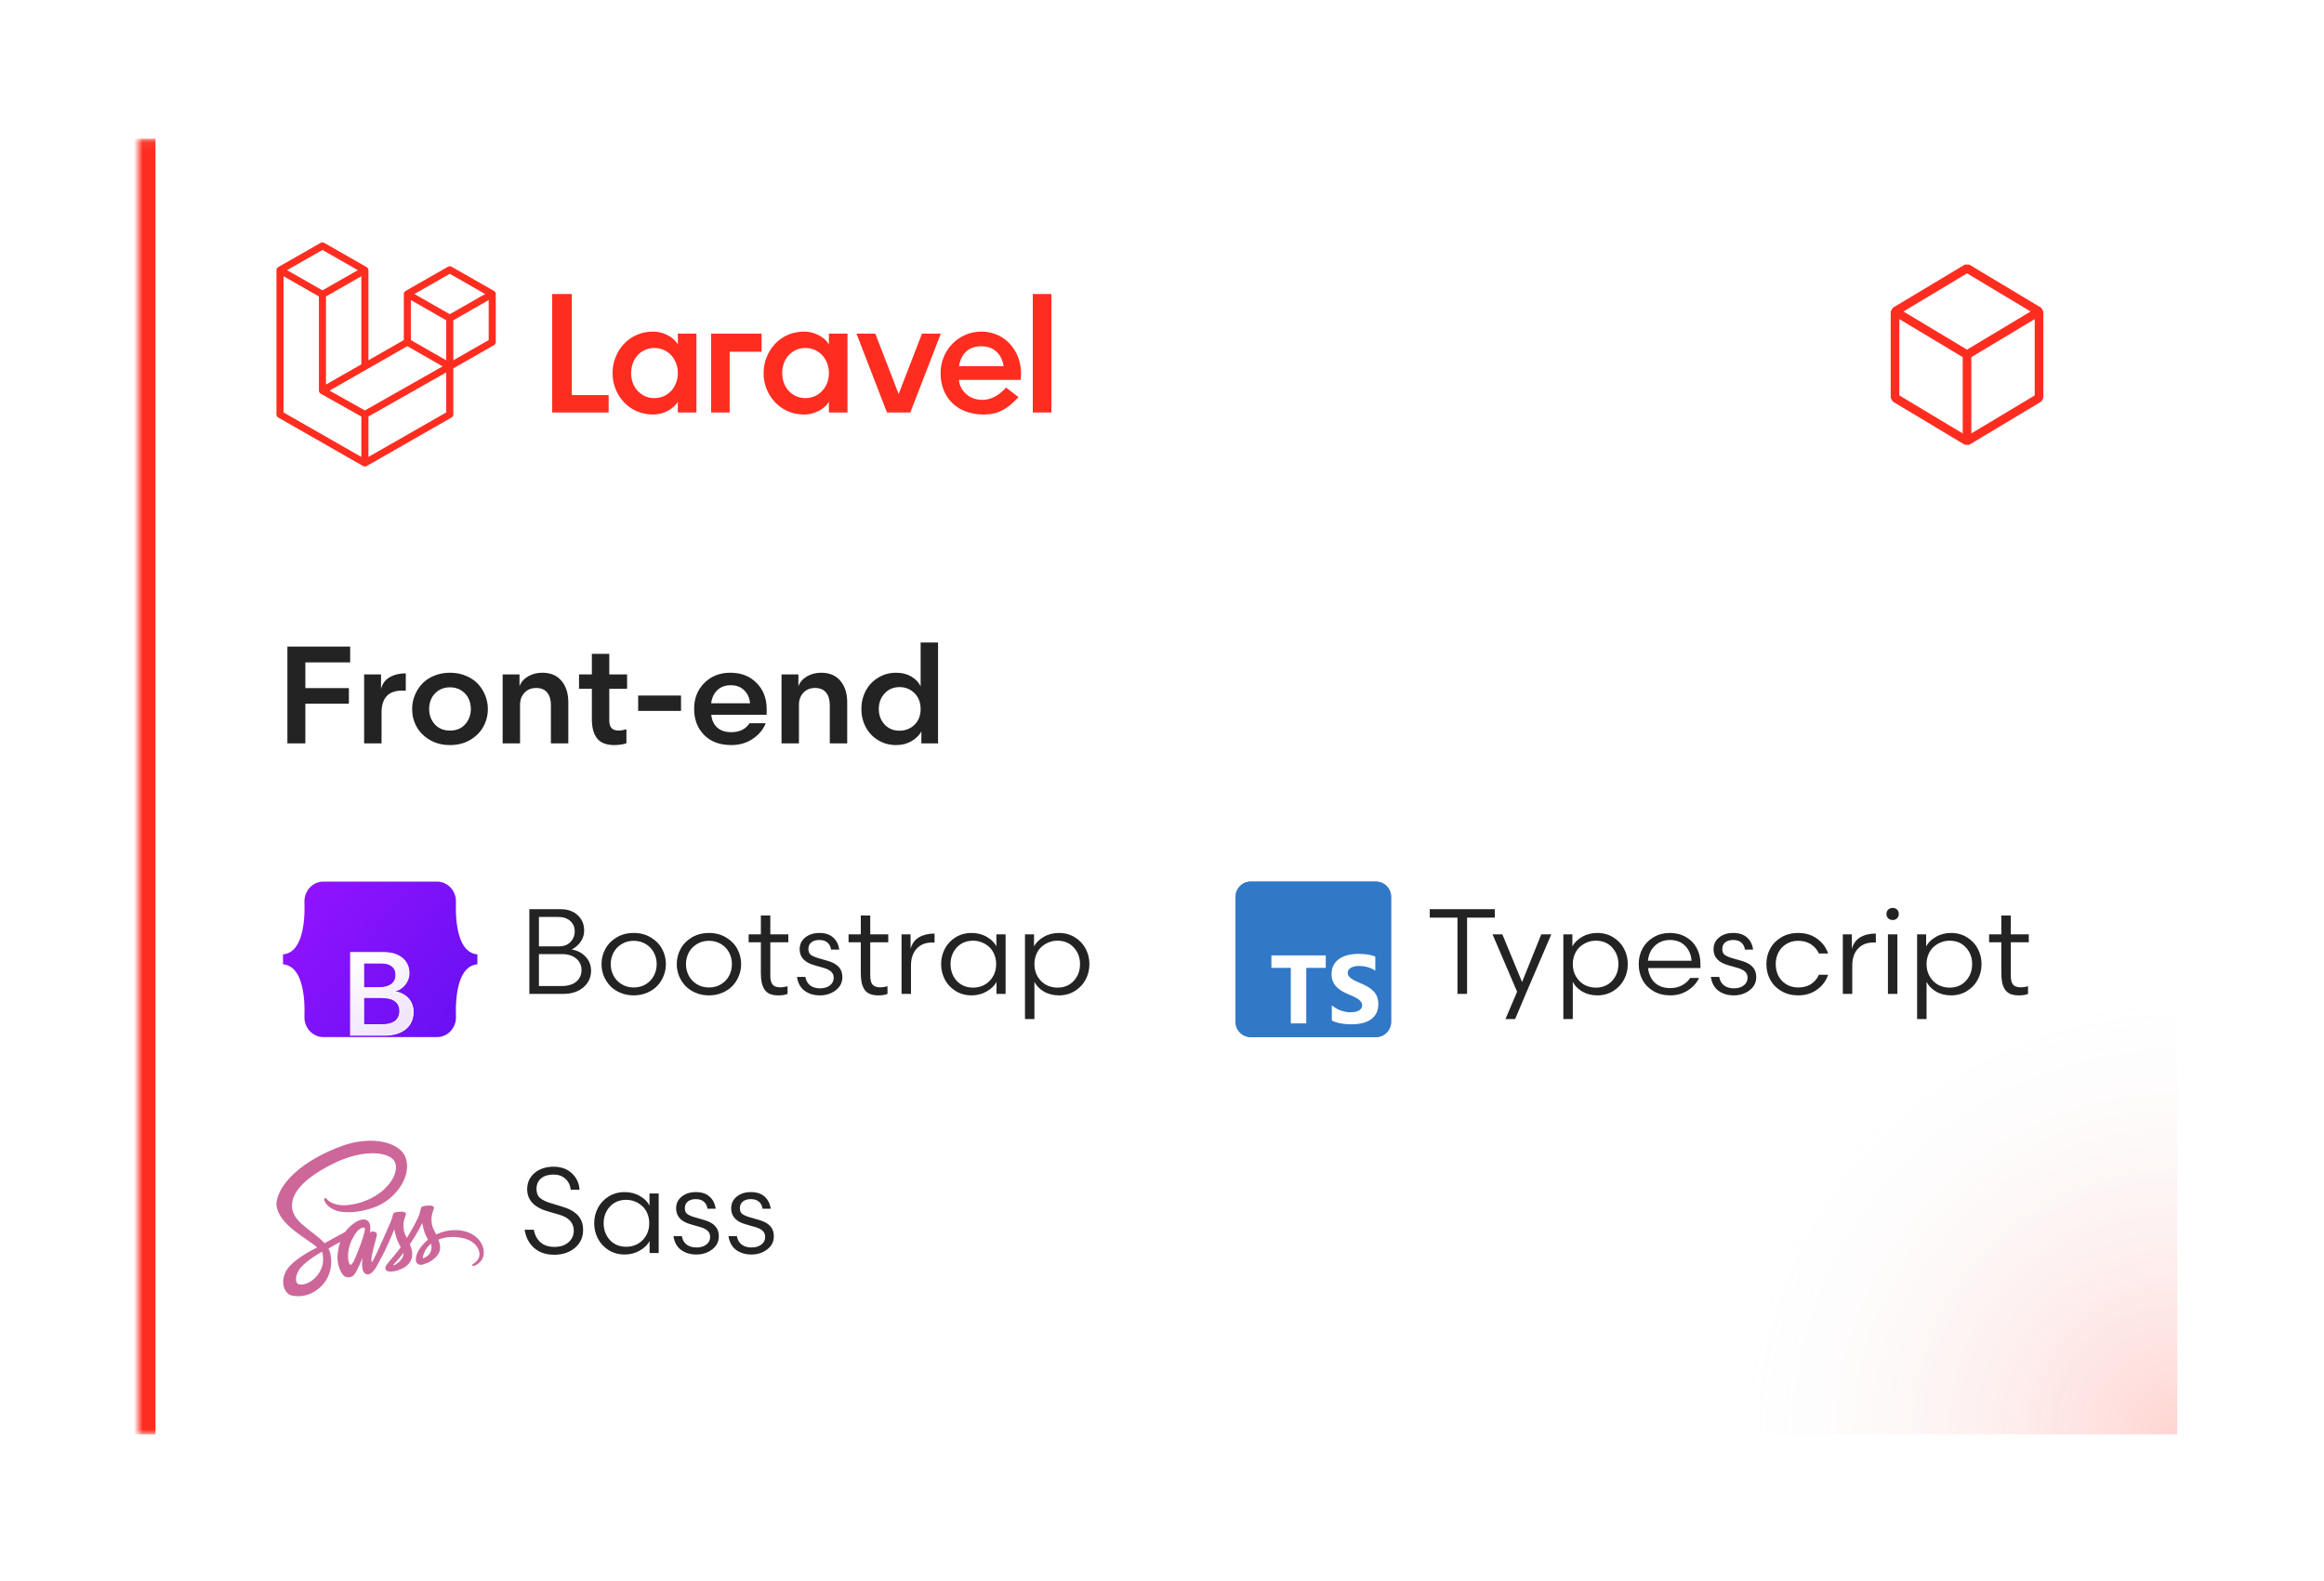 
<svg width="269" height="183" viewBox="0 0 269 183" fill="none" xmlns="http://www.w3.org/2000/svg">
<g filter="url(#filter0_d_4_42)">
<g clip-path="url(#clip0_4_42)">
<mask id="path-1-inside-1_4_42" fill="white">
<path d="M8 12.06H244.015V162.06H8V12.06Z"/>
</mask>
<path d="M8 12.06H244.015V162.06H8V12.06Z" fill="white"/>
<g clip-path="url(#clip1_4_42)">
<g clip-path="url(#clip2_4_42)">
<path fill-rule="evenodd" clip-rule="evenodd" d="M58.186 30.037V41.735H62.449V43.753H55.916V30.037H58.186ZM70.461 35.856V34.622H72.612V43.753H70.46V42.518C70.171 42.975 69.76 43.335 69.227 43.596C68.695 43.857 68.158 43.987 67.619 43.987C66.921 43.987 66.283 43.86 65.704 43.606C65.141 43.362 64.634 43.005 64.214 42.557C63.8 42.113 63.472 41.594 63.248 41.029C63.015 40.443 62.898 39.818 62.902 39.187C62.902 38.547 63.017 37.937 63.248 37.355C63.47 36.786 63.798 36.264 64.214 35.817C64.634 35.369 65.141 35.012 65.704 34.769C66.283 34.514 66.921 34.386 67.619 34.386C68.158 34.386 68.695 34.517 69.227 34.779C69.76 35.04 70.171 35.399 70.461 35.856ZM70.263 40.304C70.396 39.947 70.463 39.569 70.461 39.188C70.461 38.795 70.395 38.423 70.263 38.07C70.14 37.731 69.952 37.418 69.711 37.149C69.47 36.885 69.178 36.672 68.853 36.522C68.517 36.366 68.145 36.287 67.737 36.287C67.329 36.287 66.961 36.366 66.632 36.522C66.303 36.679 66.02 36.888 65.784 37.149C65.543 37.417 65.359 37.73 65.241 38.07C65.115 38.429 65.051 38.807 65.053 39.187C65.053 39.579 65.116 39.952 65.241 40.304C65.358 40.644 65.543 40.957 65.784 41.225C66.022 41.488 66.311 41.701 66.632 41.852C66.961 42.009 67.329 42.087 67.737 42.087C68.145 42.087 68.517 42.009 68.853 41.852C69.178 41.703 69.47 41.49 69.711 41.225C69.952 40.956 70.14 40.644 70.263 40.304ZM74.309 43.752V34.622H80.151V36.723H76.46V43.752H74.309ZM87.946 35.856V34.622H90.097V43.753H87.946V42.518C87.656 42.975 87.245 43.335 86.712 43.596C86.18 43.857 85.644 43.987 85.104 43.987C84.406 43.987 83.768 43.86 83.19 43.606C82.626 43.362 82.119 43.005 81.7 42.557C81.285 42.113 80.957 41.594 80.733 41.029C80.5 40.443 80.383 39.818 80.387 39.187C80.387 38.547 80.502 37.937 80.733 37.355C80.956 36.786 81.283 36.264 81.7 35.817C82.119 35.369 82.626 35.012 83.19 34.769C83.768 34.514 84.406 34.386 85.104 34.386C85.644 34.386 86.18 34.517 86.713 34.779C87.245 35.04 87.656 35.399 87.946 35.856ZM87.748 40.304C87.881 39.947 87.948 39.569 87.946 39.188C87.946 38.795 87.879 38.423 87.748 38.07C87.625 37.731 87.437 37.418 87.196 37.149C86.954 36.885 86.663 36.672 86.337 36.522C86.002 36.366 85.63 36.287 85.222 36.287C84.814 36.287 84.446 36.366 84.117 36.522C83.788 36.679 83.505 36.888 83.269 37.149C83.028 37.417 82.843 37.73 82.726 38.07C82.6 38.429 82.536 38.807 82.538 39.187C82.538 39.579 82.6 39.952 82.726 40.304C82.843 40.644 83.028 40.957 83.269 41.225C83.507 41.488 83.796 41.701 84.117 41.852C84.446 42.009 84.814 42.087 85.222 42.087C85.63 42.087 86.002 42.009 86.337 41.852C86.663 41.703 86.955 41.49 87.196 41.225C87.437 40.956 87.625 40.644 87.748 40.304ZM98.721 34.622H100.9L97.369 43.752H94.666L91.135 34.622H93.314L96.017 41.614L98.721 34.622ZM105.591 34.387C108.52 34.387 110.518 36.964 110.143 39.981H103.006C103.006 40.769 103.807 42.291 105.709 42.291C107.346 42.291 108.442 40.862 108.443 40.861L109.896 41.978C108.597 43.355 107.533 43.988 105.867 43.988C102.89 43.988 100.872 42.118 100.872 39.188C100.872 36.537 102.957 34.387 105.591 34.387ZM103.012 38.394H108.167C108.151 38.218 107.872 36.083 105.574 36.083C103.277 36.083 103.029 38.218 103.012 38.394ZM111.544 43.752V30.037H113.695V43.752H111.544ZM49.37 29.93C49.379 29.964 49.384 30 49.384 30.036V35.605C49.384 35.676 49.365 35.747 49.329 35.809C49.293 35.87 49.241 35.922 49.179 35.957L44.471 38.648V43.982C44.471 44.054 44.452 44.124 44.416 44.186C44.38 44.248 44.328 44.299 44.266 44.334L34.44 49.952C34.417 49.965 34.392 49.972 34.368 49.981C34.359 49.984 34.35 49.99 34.341 49.992C34.272 50.01 34.2 50.01 34.131 49.992C34.12 49.989 34.109 49.983 34.099 49.979C34.076 49.971 34.053 49.964 34.031 49.952L24.205 44.335C24.143 44.3 24.091 44.248 24.055 44.186C24.019 44.124 24 44.054 24 43.982V27.275C24 27.239 24.005 27.203 24.014 27.169C24.017 27.157 24.024 27.146 24.029 27.135C24.037 27.113 24.044 27.091 24.055 27.072C24.063 27.058 24.074 27.048 24.083 27.036C24.095 27.02 24.105 27.002 24.119 26.988C24.131 26.976 24.146 26.968 24.16 26.957C24.174 26.946 24.188 26.933 24.204 26.923L24.205 26.923L29.118 24.114C29.181 24.079 29.251 24.06 29.322 24.06C29.394 24.06 29.464 24.079 29.526 24.114L34.44 26.923H34.441C34.457 26.933 34.47 26.946 34.486 26.957C34.499 26.968 34.514 26.976 34.525 26.988C34.54 27.002 34.55 27.02 34.562 27.035C34.571 27.048 34.583 27.058 34.59 27.072C34.601 27.091 34.608 27.113 34.617 27.135C34.621 27.146 34.627 27.157 34.631 27.169C34.64 27.204 34.645 27.239 34.645 27.275V37.71L38.739 35.37V30.036C38.739 30 38.744 29.964 38.753 29.93C38.757 29.917 38.763 29.907 38.768 29.895C38.776 29.874 38.783 29.852 38.794 29.832C38.802 29.819 38.813 29.808 38.822 29.797C38.834 29.78 38.844 29.763 38.859 29.749C38.87 29.737 38.885 29.729 38.898 29.718C38.914 29.707 38.927 29.693 38.944 29.684V29.683L43.857 26.875C43.92 26.839 43.99 26.821 44.062 26.821C44.133 26.821 44.203 26.839 44.266 26.875L49.179 29.683C49.196 29.694 49.21 29.707 49.225 29.718C49.238 29.728 49.253 29.737 49.265 29.749C49.279 29.763 49.289 29.78 49.301 29.796C49.31 29.808 49.322 29.819 49.329 29.832C49.341 29.852 49.347 29.874 49.356 29.895C49.36 29.907 49.367 29.917 49.37 29.93ZM48.565 35.37V30.739L46.846 31.721L44.471 33.079V37.71L48.565 35.37ZM43.652 43.747V39.113L41.316 40.438L34.645 44.218V48.895L43.652 43.746V43.747ZM24.819 27.978V43.747L33.826 48.896V44.219L29.12 41.575L29.119 41.574L29.117 41.574C29.101 41.564 29.088 41.551 29.074 41.54C29.06 41.53 29.046 41.522 29.034 41.51L29.033 41.509C29.02 41.496 29.011 41.48 29 41.466C28.989 41.453 28.977 41.441 28.969 41.427L28.968 41.425C28.959 41.41 28.954 41.392 28.947 41.374C28.941 41.359 28.932 41.345 28.928 41.329C28.922 41.309 28.922 41.288 28.919 41.269C28.918 41.253 28.913 41.239 28.913 41.223V30.318L26.539 28.961L24.819 27.978ZM29.322 24.936L25.23 27.276L29.322 29.614L33.415 27.275L29.322 24.936ZM31.451 39.535L33.826 38.178V27.978L32.107 28.961L29.732 30.319V40.518L31.451 39.535ZM44.062 27.697L39.969 30.036L44.062 32.375L48.154 30.036L44.062 27.697ZM43.652 33.079L41.277 31.721L39.558 30.739V35.37L41.933 36.727L43.652 37.71V33.079ZM34.235 43.515L40.238 40.112L43.239 38.412L39.149 36.074L34.44 38.766L30.148 41.219L34.235 43.515Z" fill="#FF2D20"/>
</g>
<path d="M228.015 42.061V32.061L219.682 27.06L211.348 32.061V42.061M228.015 42.06L219.682 47.06L211.348 42.06M219.681 47.06L219.681 37.059L211.348 32.059L211.348 42.059L219.681 47.06ZM219.681 47.06L228.014 42.059L228.015 32.059L219.682 37.059L219.681 47.06ZM211.348 32.06L219.681 27.06L228.015 32.06L219.681 37.06L211.348 32.06Z" stroke="#FF2D20" stroke-linejoin="bevel"/>
<path d="M25.266 82.06V70.857H32.531V72.685H27.344V75.662H32.383V77.466H27.344V82.06H25.266ZM38.969 75.951H38.531C37.734 75.951 37.141 76.167 36.75 76.599C36.359 77.031 36.164 77.656 36.164 78.474V82.06H34.148V74.076H36.102V75.771C36.247 75.162 36.581 74.706 37.102 74.404C37.622 74.102 38.245 73.951 38.969 73.951V75.951ZM46.43 81.654C45.753 82.055 44.971 82.255 44.086 82.255C43.2 82.255 42.419 82.055 41.742 81.654C41.065 81.253 40.555 80.74 40.211 80.115C39.872 79.484 39.703 78.805 39.703 78.076C39.703 77.529 39.805 77.005 40.008 76.505C40.211 76 40.495 75.552 40.859 75.162C41.224 74.771 41.685 74.461 42.242 74.232C42.805 73.998 43.419 73.88 44.086 73.88C44.753 73.88 45.365 73.998 45.922 74.232C46.484 74.461 46.948 74.771 47.312 75.162C47.677 75.552 47.961 76 48.164 76.505C48.367 77.005 48.469 77.529 48.469 78.076C48.469 78.805 48.297 79.484 47.953 80.115C47.615 80.74 47.107 81.253 46.43 81.654ZM45.391 75.927C45.021 75.688 44.586 75.568 44.086 75.568C43.586 75.568 43.148 75.688 42.773 75.927C42.404 76.167 42.128 76.474 41.945 76.849C41.763 77.224 41.672 77.633 41.672 78.076C41.672 78.763 41.888 79.352 42.32 79.841C42.753 80.331 43.341 80.576 44.086 80.576C44.831 80.576 45.419 80.331 45.852 79.841C46.284 79.352 46.5 78.763 46.5 78.076C46.5 77.633 46.409 77.224 46.227 76.849C46.044 76.474 45.766 76.167 45.391 75.927ZM52.195 82.06H50.18V74.076H52.133V75.435C52.315 74.961 52.646 74.583 53.125 74.302C53.604 74.021 54.159 73.88 54.789 73.88C55.732 73.88 56.466 74.193 56.992 74.818C57.518 75.443 57.781 76.263 57.781 77.279V82.06H55.766V77.615C55.766 77.016 55.625 76.539 55.344 76.185C55.062 75.826 54.633 75.646 54.055 75.646C53.503 75.646 53.055 75.828 52.711 76.193C52.367 76.557 52.195 77.026 52.195 77.599V82.06ZM60.508 71.693H62.523V74.076H64.586V75.74H62.523V79.373C62.523 79.789 62.609 80.094 62.781 80.287C62.958 80.479 63.24 80.576 63.625 80.576C63.865 80.576 64.159 80.526 64.508 80.427V82.044C64.378 82.102 64.174 82.151 63.898 82.193C63.622 82.234 63.357 82.255 63.102 82.255C62.19 82.255 61.529 82 61.117 81.49C60.711 80.979 60.508 80.242 60.508 79.279V75.74H59.023V74.076H60.508V71.693ZM65.867 76.521H70.828V78.302H65.867V76.521ZM74.328 78.748C74.391 79.373 74.62 79.865 75.016 80.224C75.412 80.583 75.956 80.763 76.648 80.763C77.128 80.763 77.549 80.672 77.914 80.49C78.279 80.302 78.56 80.047 78.758 79.724H80.633C80.341 80.458 79.836 81.065 79.117 81.544C78.404 82.018 77.581 82.255 76.648 82.255C75.315 82.255 74.263 81.862 73.492 81.076C72.727 80.289 72.344 79.284 72.344 78.06C72.344 76.852 72.737 75.854 73.523 75.068C74.31 74.276 75.318 73.88 76.547 73.88C77.787 73.88 78.794 74.273 79.57 75.06C80.352 75.847 80.742 76.857 80.742 78.091V78.748H74.328ZM76.586 75.326C75.956 75.326 75.44 75.513 75.039 75.888C74.643 76.258 74.401 76.768 74.312 77.419H78.82C78.758 76.789 78.529 76.284 78.133 75.904C77.737 75.518 77.221 75.326 76.586 75.326ZM84.477 82.06H82.461V74.076H84.414V75.435C84.596 74.961 84.927 74.583 85.406 74.302C85.885 74.021 86.44 73.88 87.07 73.88C88.013 73.88 88.747 74.193 89.273 74.818C89.799 75.443 90.062 76.263 90.062 77.279V82.06H88.047V77.615C88.047 77.016 87.906 76.539 87.625 76.185C87.344 75.826 86.914 75.646 86.336 75.646C85.784 75.646 85.336 75.828 84.992 76.193C84.648 76.557 84.477 77.026 84.477 77.599V82.06ZM98.562 70.38H100.578V82.06H98.648V80.685C98.393 81.133 98.008 81.508 97.492 81.81C96.977 82.107 96.391 82.255 95.734 82.255C94.963 82.255 94.268 82.068 93.648 81.693C93.029 81.318 92.549 80.813 92.211 80.177C91.872 79.542 91.703 78.841 91.703 78.076C91.703 77.31 91.872 76.609 92.211 75.974C92.549 75.333 93.029 74.826 93.648 74.451C94.268 74.07 94.963 73.88 95.734 73.88C96.406 73.88 96.992 74.029 97.492 74.326C97.992 74.623 98.349 74.998 98.562 75.451V70.38ZM94.391 76.279C93.943 76.768 93.719 77.367 93.719 78.076C93.719 78.784 93.94 79.38 94.383 79.865C94.831 80.349 95.409 80.591 96.117 80.591C96.81 80.591 97.391 80.359 97.859 79.896C98.328 79.432 98.562 78.826 98.562 78.076C98.562 77.326 98.326 76.716 97.852 76.248C97.383 75.779 96.805 75.544 96.117 75.544C95.414 75.544 94.838 75.789 94.391 76.279Z" fill="#232323"/>
<g clip-path="url(#clip3_4_42)">
<path d="M27.239 100.412C27.197 99.189 28.147 98.06 29.43 98.06H42.586C43.87 98.06 44.819 99.189 44.777 100.412C44.736 101.588 44.789 103.111 45.171 104.352C45.554 105.598 46.2 106.385 47.257 106.486V107.634C46.2 107.735 45.554 108.522 45.171 109.767C44.789 111.009 44.736 112.532 44.777 113.708C44.819 114.931 43.87 116.06 42.586 116.06H29.43C28.147 116.06 27.197 114.931 27.239 113.708C27.28 112.532 27.227 111.009 26.845 109.767C26.462 108.522 25.815 107.735 24.757 107.634V106.486C25.815 106.385 26.462 105.598 26.845 104.352C27.227 103.111 27.28 101.588 27.239 100.412Z" fill="url(#paint0_linear_4_42)"/>
<g filter="url(#filter1_d_4_42)">
<path d="M36.495 111.845C38.574 111.845 39.826 110.823 39.826 109.138C39.826 107.864 38.932 106.942 37.605 106.796V106.743C38.581 106.584 39.346 105.675 39.346 104.66C39.346 103.213 38.208 102.271 36.475 102.271H32.575V111.845H36.495ZM34.092 103.485H36.109C37.206 103.485 37.829 103.976 37.829 104.865C37.829 105.814 37.105 106.345 35.791 106.345H34.092V103.485ZM34.092 110.631V107.479H36.096C37.531 107.479 38.276 108.01 38.276 109.045C38.276 110.08 37.551 110.631 36.184 110.631H34.092Z" fill="url(#paint1_linear_4_42)"/>
<path d="M36.495 111.845C38.574 111.845 39.826 110.823 39.826 109.138C39.826 107.864 38.932 106.942 37.605 106.796V106.743C38.581 106.584 39.346 105.675 39.346 104.66C39.346 103.213 38.208 102.271 36.475 102.271H32.575V111.845H36.495ZM34.092 103.485H36.109C37.206 103.485 37.829 103.976 37.829 104.865C37.829 105.814 37.105 106.345 35.791 106.345H34.092V103.485ZM34.092 110.631V107.479H36.096C37.531 107.479 38.276 108.01 38.276 109.045C38.276 110.08 37.551 110.631 36.184 110.631H34.092Z" stroke="white" stroke-width="0.1"/>
</g>
</g>
<g clip-path="url(#clip4_4_42)">
<path d="M44.665 138.406C43.828 138.41 43.1 138.612 42.491 138.91C42.267 138.467 42.044 138.073 42.004 137.783C41.961 137.446 41.908 137.24 41.961 136.836C42.013 136.433 42.25 135.859 42.245 135.815C42.241 135.771 42.193 135.565 41.711 135.561C41.228 135.556 40.812 135.653 40.764 135.78C40.715 135.907 40.623 136.196 40.562 136.494C40.479 136.933 39.598 138.498 39.093 139.318C38.931 138.998 38.791 138.717 38.76 138.494C38.717 138.156 38.664 137.95 38.717 137.547C38.769 137.143 39.006 136.569 39.002 136.525C38.997 136.481 38.949 136.275 38.467 136.271C37.984 136.267 37.568 136.363 37.52 136.49C37.471 136.617 37.419 136.915 37.318 137.205C37.217 137.494 36.047 140.107 35.74 140.782C35.582 141.128 35.446 141.404 35.35 141.593C35.35 141.593 35.345 141.606 35.332 141.628C35.249 141.79 35.201 141.878 35.201 141.878C35.201 141.878 35.201 141.878 35.201 141.882C35.135 142.001 35.065 142.11 35.03 142.11C35.003 142.11 34.955 141.795 35.038 141.365C35.214 140.457 35.63 139.046 35.626 138.998C35.626 138.971 35.705 138.726 35.354 138.599C35.012 138.472 34.889 138.682 34.859 138.682C34.828 138.682 34.806 138.757 34.806 138.757C34.806 138.757 35.188 137.17 34.078 137.17C33.386 137.17 32.43 137.928 31.957 138.612C31.659 138.774 31.023 139.12 30.343 139.493C30.085 139.638 29.817 139.782 29.567 139.918C29.55 139.901 29.532 139.879 29.515 139.861C28.173 138.428 25.692 137.415 25.797 135.491C25.837 134.789 26.078 132.948 30.563 130.712C34.254 128.893 37.191 129.397 37.7 130.515C38.427 132.111 36.126 135.074 32.312 135.504C30.856 135.666 30.093 135.105 29.901 134.894C29.699 134.675 29.668 134.662 29.594 134.706C29.471 134.772 29.55 134.969 29.594 135.083C29.708 135.381 30.177 135.907 30.97 136.166C31.672 136.394 33.377 136.521 35.442 135.723C37.752 134.829 39.558 132.343 39.028 130.261C38.497 128.148 34.99 127.451 31.672 128.63C29.699 129.331 27.56 130.436 26.021 131.874C24.193 133.584 23.904 135.07 24.022 135.692C24.447 137.902 27.494 139.34 28.713 140.405C28.651 140.44 28.594 140.471 28.546 140.497C27.937 140.799 25.613 142.014 25.035 143.298C24.377 144.754 25.14 145.797 25.644 145.937C27.209 146.371 28.818 145.591 29.681 144.302C30.545 143.013 30.44 141.339 30.041 140.571C30.037 140.563 30.032 140.554 30.023 140.545C30.181 140.453 30.343 140.357 30.501 140.265C30.812 140.08 31.119 139.909 31.382 139.769C31.233 140.177 31.124 140.664 31.071 141.365C31.005 142.189 31.343 143.259 31.786 143.68C31.983 143.864 32.215 143.868 32.364 143.868C32.882 143.868 33.114 143.438 33.373 142.93C33.688 142.307 33.973 141.584 33.973 141.584C33.973 141.584 33.618 143.539 34.583 143.539C34.933 143.539 35.288 143.083 35.446 142.851C35.446 142.855 35.446 142.855 35.446 142.855C35.446 142.855 35.455 142.842 35.472 142.812C35.508 142.755 35.529 142.72 35.529 142.72C35.529 142.72 35.529 142.715 35.529 142.711C35.67 142.465 35.985 141.909 36.454 140.984C37.059 139.791 37.642 138.301 37.642 138.301C37.642 138.301 37.695 138.664 37.875 139.269C37.98 139.625 38.199 140.015 38.375 140.392C38.234 140.589 38.147 140.699 38.147 140.699C38.147 140.699 38.147 140.699 38.151 140.703C38.037 140.852 37.914 141.014 37.778 141.172C37.3 141.742 36.731 142.395 36.652 142.584C36.56 142.807 36.582 142.969 36.757 143.101C36.884 143.197 37.112 143.211 37.344 143.197C37.774 143.167 38.077 143.061 38.225 142.996C38.458 142.912 38.73 142.785 38.984 142.597C39.453 142.25 39.738 141.755 39.712 141.102C39.699 140.742 39.58 140.383 39.435 140.045C39.479 139.984 39.519 139.923 39.563 139.861C40.303 138.778 40.878 137.59 40.878 137.59C40.878 137.59 40.93 137.954 41.11 138.559C41.198 138.866 41.377 139.199 41.535 139.524C40.838 140.089 40.409 140.747 40.255 141.176C39.979 141.974 40.194 142.334 40.602 142.417C40.786 142.456 41.049 142.369 41.242 142.286C41.487 142.207 41.776 142.071 42.053 141.869C42.522 141.523 42.973 141.041 42.947 140.387C42.934 140.089 42.855 139.796 42.745 139.511C43.337 139.265 44.1 139.129 45.073 139.243C47.16 139.489 47.572 140.791 47.493 141.339C47.414 141.887 46.976 142.185 46.831 142.277C46.686 142.369 46.638 142.399 46.651 142.465C46.669 142.562 46.739 142.557 46.862 142.54C47.033 142.509 47.958 142.097 47.997 141.089C48.063 139.8 46.835 138.393 44.665 138.406ZM28.568 143.833C27.875 144.587 26.911 144.872 26.494 144.631C26.047 144.372 26.223 143.259 27.073 142.461C27.59 141.974 28.257 141.523 28.7 141.247C28.8 141.185 28.949 141.097 29.129 140.988C29.16 140.97 29.177 140.962 29.177 140.962C29.212 140.94 29.247 140.918 29.282 140.896C29.594 142.036 29.296 143.04 28.568 143.833ZM33.609 140.405C33.368 140.992 32.864 142.496 32.557 142.413C32.294 142.343 32.132 141.203 32.505 140.076C32.693 139.511 33.092 138.835 33.324 138.572C33.701 138.152 34.118 138.011 34.219 138.182C34.346 138.406 33.758 140.037 33.609 140.405ZM37.77 142.395C37.669 142.448 37.572 142.483 37.529 142.456C37.498 142.439 37.572 142.369 37.572 142.369C37.572 142.369 38.094 141.808 38.3 141.553C38.418 141.404 38.559 141.229 38.708 141.032C38.708 141.049 38.708 141.071 38.708 141.089C38.708 141.759 38.059 142.211 37.77 142.395ZM40.979 141.663C40.904 141.61 40.917 141.435 41.167 140.887C41.264 140.672 41.492 140.313 41.882 139.966C41.925 140.107 41.956 140.243 41.952 140.37C41.947 141.216 41.342 141.531 40.979 141.663Z" fill="#CD6799"/>
</g>
<path d="M59.616 103.725C59.616 104.213 59.477 104.65 59.199 105.038C58.926 105.42 58.584 105.714 58.174 105.919C58.848 106.038 59.391 106.323 59.801 106.774C60.211 107.22 60.416 107.754 60.416 108.373C60.416 109.153 60.12 109.795 59.527 110.301C58.935 110.807 58.158 111.06 57.196 111.06H53.272V101.257H56.916C57.718 101.257 58.367 101.487 58.864 101.948C59.365 102.408 59.616 103 59.616 103.725ZM56.971 110.151C57.714 110.151 58.288 109.984 58.693 109.652C59.103 109.315 59.309 108.859 59.309 108.285C59.309 107.747 59.101 107.307 58.687 106.965C58.276 106.623 57.736 106.453 57.066 106.453H54.38V110.151H56.971ZM54.38 105.557H56.731C57.26 105.557 57.691 105.391 58.023 105.058C58.356 104.721 58.522 104.308 58.522 103.821C58.522 103.319 58.347 102.916 57.996 102.611C57.65 102.305 57.187 102.153 56.608 102.153H54.38V105.557ZM66.897 110.93C66.422 111.131 65.907 111.231 65.352 111.231C64.796 111.231 64.281 111.131 63.807 110.93C63.333 110.73 62.938 110.463 62.624 110.13C62.309 109.798 62.063 109.415 61.886 108.982C61.712 108.544 61.626 108.089 61.626 107.615C61.626 106.981 61.774 106.393 62.07 105.851C62.367 105.304 62.802 104.86 63.376 104.518C63.955 104.176 64.613 104.005 65.352 104.005C66.09 104.005 66.746 104.176 67.32 104.518C67.899 104.86 68.337 105.304 68.633 105.851C68.929 106.393 69.077 106.981 69.077 107.615C69.077 108.089 68.988 108.544 68.811 108.982C68.637 109.415 68.394 109.798 68.079 110.13C67.765 110.463 67.37 110.73 66.897 110.93ZM65.352 104.914C64.818 104.914 64.347 105.044 63.937 105.304C63.526 105.559 63.216 105.89 63.007 106.295C62.797 106.701 62.692 107.141 62.692 107.615C62.692 108.089 62.797 108.528 63.007 108.934C63.216 109.34 63.526 109.672 63.937 109.932C64.347 110.187 64.818 110.315 65.352 110.315C65.889 110.315 66.363 110.187 66.773 109.932C67.184 109.672 67.491 109.34 67.696 108.934C67.906 108.528 68.011 108.089 68.011 107.615C68.011 107.141 67.906 106.701 67.696 106.295C67.491 105.89 67.184 105.559 66.773 105.304C66.363 105.044 65.889 104.914 65.352 104.914ZM75.605 110.93C75.132 111.131 74.617 111.231 74.061 111.231C73.504 111.231 72.99 111.131 72.516 110.93C72.042 110.73 71.647 110.463 71.333 110.13C71.019 109.798 70.772 109.415 70.595 108.982C70.421 108.544 70.335 108.089 70.335 107.615C70.335 106.981 70.483 106.393 70.779 105.851C71.076 105.304 71.511 104.86 72.085 104.518C72.664 104.176 73.322 104.005 74.061 104.005C74.799 104.005 75.455 104.176 76.029 104.518C76.608 104.86 77.046 105.304 77.342 105.851C77.638 106.393 77.786 106.981 77.786 107.615C77.786 108.089 77.697 108.544 77.519 108.982C77.346 109.415 77.103 109.798 76.788 110.13C76.474 110.463 76.079 110.73 75.605 110.93ZM74.061 104.914C73.527 104.914 73.056 105.044 72.645 105.304C72.235 105.559 71.925 105.89 71.716 106.295C71.506 106.701 71.401 107.141 71.401 107.615C71.401 108.089 71.506 108.528 71.716 108.934C71.925 109.34 72.235 109.672 72.645 109.932C73.056 110.187 73.527 110.315 74.061 110.315C74.598 110.315 75.072 110.187 75.482 109.932C75.892 109.672 76.2 109.34 76.405 108.934C76.615 108.528 76.72 108.089 76.72 107.615C76.72 107.141 76.615 106.701 76.405 106.295C76.2 105.89 75.892 105.559 75.482 105.304C75.072 105.044 74.598 104.914 74.061 104.914ZM80.069 101.989H81.163V104.169H83.248V105.085H81.163V108.934C81.163 109.417 81.25 109.766 81.423 109.98C81.601 110.194 81.906 110.301 82.339 110.301C82.567 110.301 82.84 110.26 83.159 110.178V111.06C82.909 111.174 82.555 111.231 82.1 111.231C81.703 111.231 81.37 111.174 81.102 111.06C80.833 110.942 80.623 110.764 80.473 110.527C80.327 110.29 80.222 110.016 80.158 109.706C80.099 109.397 80.069 109.023 80.069 108.585V105.085H78.654V104.169H80.069V101.989ZM85.217 109.098C85.294 109.522 85.479 109.848 85.77 110.076C86.067 110.303 86.452 110.417 86.926 110.417C87.382 110.417 87.757 110.306 88.054 110.082C88.35 109.859 88.498 109.565 88.498 109.201C88.498 108.914 88.409 108.683 88.231 108.51C88.058 108.337 87.796 108.193 87.445 108.08L86.324 107.758C85.148 107.448 84.561 106.826 84.561 105.892C84.561 105.331 84.775 104.878 85.203 104.532C85.632 104.181 86.178 104.005 86.844 104.005C87.514 104.005 88.042 104.178 88.43 104.525C88.822 104.871 89.059 105.341 89.141 105.933H88.19C88.154 105.609 88.022 105.343 87.794 105.133C87.566 104.924 87.249 104.819 86.844 104.819C86.447 104.819 86.135 104.912 85.907 105.099C85.684 105.281 85.572 105.537 85.572 105.865C85.572 106.156 85.652 106.371 85.811 106.507C85.971 106.644 86.24 106.772 86.618 106.89L87.862 107.252C88.409 107.416 88.819 107.649 89.093 107.95C89.366 108.25 89.503 108.642 89.503 109.125C89.503 109.745 89.245 110.251 88.73 110.643C88.22 111.035 87.614 111.231 86.912 111.231C86.201 111.231 85.604 111.051 85.121 110.691C84.642 110.331 84.353 109.8 84.253 109.098H85.217ZM91.636 101.989H92.73V104.169H94.814V105.085H92.73V108.934C92.73 109.417 92.816 109.766 92.989 109.98C93.167 110.194 93.472 110.301 93.905 110.301C94.133 110.301 94.406 110.26 94.726 110.178V111.06C94.475 111.174 94.122 111.231 93.666 111.231C93.269 111.231 92.937 111.174 92.668 111.06C92.399 110.942 92.189 110.764 92.039 110.527C91.893 110.29 91.788 110.016 91.725 109.706C91.665 109.397 91.636 109.023 91.636 108.585V105.085H90.221V104.169H91.636V101.989ZM100.174 105.113H99.88C99.128 105.113 98.533 105.352 98.096 105.831C97.663 106.309 97.446 106.956 97.446 107.772V111.06H96.353V104.169H97.398V105.851C97.558 105.249 97.882 104.803 98.369 104.511C98.861 104.22 99.463 104.074 100.174 104.074V105.113ZM108.397 104.169V111.06H107.345V109.672C107.126 110.092 106.752 110.456 106.224 110.766C105.7 111.076 105.112 111.231 104.46 111.231C103.772 111.231 103.154 111.062 102.607 110.725C102.065 110.383 101.65 109.939 101.363 109.392C101.076 108.845 100.933 108.253 100.933 107.615C100.933 106.977 101.076 106.384 101.363 105.837C101.65 105.29 102.065 104.848 102.607 104.511C103.154 104.174 103.772 104.005 104.46 104.005C105.121 104.005 105.713 104.16 106.237 104.47C106.766 104.775 107.131 105.142 107.331 105.571V104.169H108.397ZM102.744 105.687C102.266 106.211 102.026 106.854 102.026 107.615C102.026 108.376 102.266 109.021 102.744 109.549C103.227 110.073 103.861 110.335 104.645 110.335C105.1 110.335 105.526 110.233 105.923 110.028C106.324 109.818 106.654 109.504 106.914 109.084C107.174 108.661 107.304 108.171 107.304 107.615C107.304 107.195 107.228 106.813 107.078 106.466C106.928 106.115 106.725 105.828 106.47 105.605C106.219 105.382 105.936 105.208 105.622 105.085C105.308 104.962 104.982 104.901 104.645 104.901C103.861 104.901 103.227 105.163 102.744 105.687ZM111.733 113.972H110.64V104.169H111.686V105.557C111.904 105.138 112.273 104.775 112.793 104.47C113.317 104.16 113.909 104.005 114.57 104.005C115.258 104.005 115.874 104.174 116.416 104.511C116.963 104.848 117.38 105.29 117.667 105.837C117.954 106.384 118.098 106.977 118.098 107.615C118.098 108.253 117.954 108.845 117.667 109.392C117.38 109.939 116.963 110.383 116.416 110.725C115.874 111.062 115.258 111.231 114.57 111.231C113.9 111.231 113.31 111.078 112.8 110.773C112.294 110.463 111.938 110.092 111.733 109.659V113.972ZM116.286 109.549C116.769 109.021 117.011 108.376 117.011 107.615C117.011 106.854 116.769 106.211 116.286 105.687C115.808 105.163 115.176 104.901 114.393 104.901C114.055 104.901 113.729 104.962 113.415 105.085C113.101 105.208 112.816 105.382 112.561 105.605C112.31 105.828 112.109 106.115 111.959 106.466C111.809 106.813 111.733 107.195 111.733 107.615C111.733 108.171 111.863 108.661 112.123 109.084C112.383 109.504 112.711 109.818 113.107 110.028C113.508 110.233 113.937 110.335 114.393 110.335C115.176 110.335 115.808 110.073 116.286 109.549Z" fill="#232323"/>
<path d="M53.792 138.36C53.901 138.975 54.157 139.46 54.558 139.816C54.959 140.171 55.496 140.349 56.171 140.349C56.855 140.349 57.399 140.171 57.805 139.816C58.21 139.46 58.413 139.011 58.413 138.469C58.413 137.558 57.843 136.938 56.704 136.61L55.487 136.261C53.842 135.801 53.02 134.937 53.02 133.67C53.02 132.9 53.307 132.274 53.881 131.79C54.46 131.307 55.187 131.066 56.062 131.066C56.932 131.066 57.638 131.317 58.181 131.818C58.727 132.315 59.028 132.95 59.083 133.725H58.064C58.001 133.196 57.791 132.773 57.435 132.454C57.085 132.135 56.622 131.975 56.048 131.975C55.455 131.975 54.981 132.123 54.626 132.419C54.275 132.716 54.1 133.123 54.1 133.643C54.1 134.108 54.245 134.463 54.537 134.709C54.833 134.951 55.275 135.154 55.863 135.318L57.025 135.673C57.827 135.901 58.438 136.232 58.857 136.664C59.281 137.097 59.493 137.676 59.493 138.401C59.493 139.239 59.179 139.925 58.55 140.458C57.921 140.992 57.123 141.258 56.157 141.258C55.205 141.258 54.428 140.996 53.826 140.472C53.229 139.948 52.862 139.244 52.726 138.36H53.792ZM68.243 134.169V141.06H67.19V139.672C66.972 140.092 66.598 140.456 66.069 140.766C65.545 141.076 64.957 141.231 64.306 141.231C63.617 141.231 63 141.062 62.453 140.725C61.911 140.383 61.496 139.939 61.209 139.392C60.922 138.845 60.778 138.253 60.778 137.615C60.778 136.977 60.922 136.384 61.209 135.837C61.496 135.29 61.911 134.848 62.453 134.511C63 134.174 63.617 134.005 64.306 134.005C64.966 134.005 65.559 134.16 66.083 134.47C66.612 134.775 66.976 135.142 67.177 135.571V134.169H68.243ZM62.59 135.687C62.111 136.211 61.872 136.854 61.872 137.615C61.872 138.376 62.111 139.021 62.59 139.549C63.073 140.073 63.706 140.335 64.49 140.335C64.946 140.335 65.372 140.233 65.769 140.028C66.17 139.818 66.5 139.504 66.76 139.084C67.019 138.661 67.149 138.171 67.149 137.615C67.149 137.195 67.074 136.813 66.924 136.466C66.773 136.115 66.571 135.828 66.315 135.605C66.065 135.382 65.782 135.208 65.468 135.085C65.153 134.962 64.827 134.901 64.49 134.901C63.706 134.901 63.073 135.163 62.59 135.687ZM70.916 139.098C70.993 139.522 71.178 139.848 71.47 140.076C71.766 140.303 72.151 140.417 72.625 140.417C73.081 140.417 73.457 140.306 73.753 140.082C74.049 139.859 74.197 139.565 74.197 139.201C74.197 138.914 74.108 138.683 73.931 138.51C73.757 138.337 73.495 138.193 73.144 138.08L72.023 137.758C70.848 137.448 70.26 136.826 70.26 135.892C70.26 135.331 70.474 134.878 70.902 134.532C71.331 134.181 71.878 134.005 72.543 134.005C73.213 134.005 73.742 134.178 74.129 134.525C74.521 134.871 74.758 135.341 74.84 135.933H73.89C73.853 135.609 73.721 135.343 73.493 135.133C73.265 134.924 72.948 134.819 72.543 134.819C72.147 134.819 71.834 134.912 71.606 135.099C71.383 135.281 71.272 135.537 71.272 135.865C71.272 136.156 71.351 136.371 71.511 136.507C71.67 136.644 71.939 136.772 72.317 136.89L73.561 137.252C74.108 137.416 74.519 137.649 74.792 137.95C75.065 138.25 75.202 138.642 75.202 139.125C75.202 139.745 74.945 140.251 74.43 140.643C73.919 141.035 73.313 141.231 72.611 141.231C71.9 141.231 71.303 141.051 70.82 140.691C70.342 140.331 70.052 139.8 69.952 139.098H70.916ZM77.287 139.098C77.365 139.522 77.549 139.848 77.841 140.076C78.137 140.303 78.522 140.417 78.996 140.417C79.452 140.417 79.828 140.306 80.124 140.082C80.42 139.859 80.568 139.565 80.568 139.201C80.568 138.914 80.48 138.683 80.302 138.51C80.129 138.337 79.867 138.193 79.516 138.08L78.394 137.758C77.219 137.448 76.631 136.826 76.631 135.892C76.631 135.331 76.845 134.878 77.273 134.532C77.702 134.181 78.249 134.005 78.914 134.005C79.584 134.005 80.113 134.178 80.5 134.525C80.892 134.871 81.129 135.341 81.211 135.933H80.261C80.224 135.609 80.092 135.343 79.864 135.133C79.636 134.924 79.32 134.819 78.914 134.819C78.517 134.819 78.205 134.912 77.978 135.099C77.754 135.281 77.642 135.537 77.642 135.865C77.642 136.156 77.722 136.371 77.882 136.507C78.041 136.644 78.31 136.772 78.688 136.89L79.933 137.252C80.48 137.416 80.89 137.649 81.163 137.95C81.436 138.25 81.573 138.642 81.573 139.125C81.573 139.745 81.316 140.251 80.801 140.643C80.29 141.035 79.684 141.231 78.982 141.231C78.272 141.231 77.674 141.051 77.191 140.691C76.713 140.331 76.424 139.8 76.323 139.098H77.287Z" fill="#232323"/>
<g clip-path="url(#clip5_4_42)">
<path d="M151.257 98.06H136.772C135.802 98.06 135.015 98.847 135.015 99.818V114.302C135.015 115.273 135.802 116.06 136.772 116.06H151.257C152.228 116.06 153.015 115.273 153.015 114.302V99.818C153.015 98.847 152.228 98.06 151.257 98.06Z" fill="#3178C6"/>
<path d="M151.257 98.06H136.772C135.802 98.06 135.015 98.847 135.015 99.818V114.302C135.015 115.273 135.802 116.06 136.772 116.06H151.257C152.228 116.06 153.015 115.273 153.015 114.302V99.818C153.015 98.847 152.228 98.06 151.257 98.06Z" fill="#3178C6"/>
<path fill-rule="evenodd" clip-rule="evenodd" d="M146.157 112.383V114.143C146.443 114.29 146.781 114.4 147.172 114.473C147.563 114.547 147.975 114.583 148.407 114.583C148.829 114.583 149.23 114.543 149.61 114.462C149.989 114.382 150.322 114.249 150.608 114.064C150.894 113.879 151.121 113.637 151.288 113.338C151.455 113.039 151.538 112.669 151.538 112.23C151.538 111.911 151.49 111.631 151.395 111.391C151.3 111.151 151.162 110.937 150.982 110.75C150.803 110.563 150.587 110.395 150.336 110.247C150.085 110.098 149.801 109.958 149.486 109.826C149.255 109.731 149.047 109.638 148.864 109.548C148.681 109.458 148.525 109.367 148.396 109.273C148.268 109.18 148.169 109.081 148.099 108.976C148.03 108.872 147.995 108.754 147.995 108.622C147.995 108.501 148.026 108.392 148.088 108.294C148.151 108.197 148.239 108.114 148.352 108.044C148.466 107.974 148.605 107.92 148.77 107.882C148.936 107.843 149.119 107.824 149.321 107.824C149.467 107.824 149.622 107.835 149.786 107.857C149.949 107.879 150.113 107.913 150.278 107.959C150.443 108.005 150.604 108.062 150.76 108.132C150.915 108.202 151.059 108.282 151.191 108.374V106.73C150.924 106.627 150.631 106.551 150.314 106.501C149.997 106.452 149.632 106.427 149.222 106.427C148.803 106.427 148.407 106.472 148.033 106.562C147.659 106.652 147.33 106.792 147.046 106.983C146.761 107.173 146.537 107.416 146.372 107.711C146.207 108.007 146.124 108.359 146.124 108.77C146.124 109.294 146.275 109.742 146.578 110.112C146.881 110.482 147.34 110.796 147.956 111.053C148.198 111.152 148.424 111.249 148.633 111.344C148.842 111.439 149.023 111.538 149.175 111.641C149.327 111.744 149.447 111.856 149.535 111.977C149.623 112.098 149.667 112.235 149.667 112.389C149.667 112.503 149.64 112.608 149.585 112.705C149.53 112.802 149.446 112.887 149.334 112.958C149.223 113.03 149.083 113.086 148.916 113.126C148.749 113.166 148.554 113.186 148.33 113.186C147.949 113.186 147.571 113.12 147.197 112.986C146.823 112.852 146.476 112.651 146.157 112.383ZM143.198 108.047H145.456V106.603H139.163V108.047H141.41V114.478H143.198V108.047Z" fill="white"/>
</g>
<path d="M165.02 102.228H161.813V111.06H160.699V102.228H157.493V101.257H165.02V102.228ZM170.399 104.169H171.561L168.677 110.889L167.378 113.972H166.257L167.603 110.807L164.76 104.169H165.895L168.178 109.686L170.399 104.169ZM174.05 113.972H172.956V104.169H174.002V105.557C174.221 105.138 174.59 104.775 175.109 104.47C175.633 104.16 176.226 104.005 176.887 104.005C177.575 104.005 178.19 104.174 178.732 104.511C179.279 104.848 179.696 105.29 179.983 105.837C180.27 106.384 180.414 106.977 180.414 107.615C180.414 108.253 180.27 108.845 179.983 109.392C179.696 109.939 179.279 110.383 178.732 110.725C178.19 111.062 177.575 111.231 176.887 111.231C176.217 111.231 175.627 111.078 175.116 110.773C174.61 110.463 174.255 110.092 174.05 109.659V113.972ZM178.603 109.549C179.086 109.021 179.327 108.376 179.327 107.615C179.327 106.854 179.086 106.211 178.603 105.687C178.124 105.163 177.493 104.901 176.709 104.901C176.372 104.901 176.046 104.962 175.731 105.085C175.417 105.208 175.132 105.382 174.877 105.605C174.626 105.828 174.426 106.115 174.275 106.466C174.125 106.813 174.05 107.195 174.05 107.615C174.05 108.171 174.18 108.661 174.439 109.084C174.699 109.504 175.027 109.818 175.424 110.028C175.825 110.233 176.253 110.335 176.709 110.335C177.493 110.335 178.124 110.073 178.603 109.549ZM182.759 108.066C182.845 108.79 183.112 109.36 183.559 109.775C184.01 110.185 184.598 110.39 185.322 110.39C185.842 110.39 186.302 110.281 186.703 110.062C187.109 109.843 187.419 109.561 187.633 109.214H188.665C188.387 109.802 187.95 110.285 187.353 110.664C186.76 111.042 186.088 111.231 185.336 111.231C184.598 111.231 183.946 111.067 183.381 110.739C182.82 110.406 182.396 109.969 182.109 109.426C181.822 108.884 181.679 108.28 181.679 107.615C181.679 106.945 181.829 106.336 182.13 105.789C182.435 105.243 182.864 104.81 183.415 104.491C183.966 104.167 184.586 104.005 185.274 104.005C185.985 104.005 186.612 104.165 187.154 104.484C187.697 104.798 188.109 105.222 188.392 105.755C188.679 106.289 188.822 106.886 188.822 107.546V108.066H182.759ZM185.295 104.819C184.602 104.819 184.023 105.04 183.559 105.482C183.094 105.919 182.823 106.5 182.745 107.225H187.797C187.742 106.514 187.492 105.935 187.045 105.489C186.603 105.042 186.02 104.819 185.295 104.819ZM190.996 109.098C191.074 109.522 191.258 109.848 191.55 110.076C191.846 110.303 192.231 110.417 192.705 110.417C193.161 110.417 193.537 110.306 193.833 110.082C194.129 109.859 194.277 109.565 194.277 109.201C194.277 108.914 194.188 108.683 194.011 108.51C193.838 108.337 193.575 108.193 193.225 108.08L192.103 107.758C190.928 107.448 190.34 106.826 190.34 105.892C190.34 105.331 190.554 104.878 190.982 104.532C191.411 104.181 191.958 104.005 192.623 104.005C193.293 104.005 193.822 104.178 194.209 104.525C194.601 104.871 194.838 105.341 194.92 105.933H193.97C193.933 105.609 193.801 105.343 193.573 105.133C193.345 104.924 193.029 104.819 192.623 104.819C192.227 104.819 191.914 104.912 191.686 105.099C191.463 105.281 191.352 105.537 191.352 105.865C191.352 106.156 191.431 106.371 191.591 106.507C191.75 106.644 192.019 106.772 192.397 106.89L193.642 107.252C194.188 107.416 194.599 107.649 194.872 107.95C195.145 108.25 195.282 108.642 195.282 109.125C195.282 109.745 195.025 110.251 194.51 110.643C193.999 111.035 193.393 111.231 192.691 111.231C191.98 111.231 191.383 111.051 190.9 110.691C190.422 110.331 190.132 109.8 190.032 109.098H190.996ZM200.143 104.005C200.986 104.005 201.715 104.229 202.33 104.675C202.945 105.117 203.369 105.687 203.602 106.384H202.535C202.33 105.938 202.025 105.582 201.619 105.318C201.214 105.049 200.717 104.914 200.129 104.914C199.6 104.914 199.135 105.044 198.734 105.304C198.333 105.559 198.033 105.89 197.832 106.295C197.636 106.701 197.538 107.141 197.538 107.615C197.538 108.093 197.636 108.535 197.832 108.941C198.033 109.346 198.333 109.677 198.734 109.932C199.135 110.187 199.6 110.315 200.129 110.315C201.277 110.315 202.079 109.825 202.535 108.845H203.602C203.369 109.542 202.945 110.114 202.33 110.561C201.715 111.008 200.986 111.231 200.143 111.231C199.413 111.231 198.766 111.067 198.201 110.739C197.636 110.411 197.203 109.973 196.902 109.426C196.606 108.879 196.458 108.275 196.458 107.615C196.458 106.954 196.606 106.352 196.902 105.81C197.203 105.263 197.636 104.826 198.201 104.497C198.766 104.169 199.413 104.005 200.143 104.005ZM209.125 105.113H208.831C208.079 105.113 207.484 105.352 207.047 105.831C206.614 106.309 206.397 106.956 206.397 107.772V111.06H205.304V104.169H206.35V105.851C206.509 105.249 206.833 104.803 207.32 104.511C207.812 104.22 208.414 104.074 209.125 104.074V105.113ZM210.526 111.06V104.169H211.62V111.06H210.526ZM210.554 102.31C210.422 102.173 210.355 102.005 210.355 101.804C210.355 101.604 210.422 101.437 210.554 101.305C210.69 101.173 210.864 101.107 211.073 101.107C211.283 101.107 211.454 101.173 211.586 101.305C211.718 101.437 211.784 101.604 211.784 101.804C211.784 102.005 211.718 102.173 211.586 102.31C211.454 102.442 211.283 102.508 211.073 102.508C210.864 102.508 210.69 102.442 210.554 102.31ZM214.997 113.972H213.903V104.169H214.949V105.557C215.168 105.138 215.537 104.775 216.057 104.47C216.581 104.16 217.173 104.005 217.834 104.005C218.522 104.005 219.137 104.174 219.68 104.511C220.227 104.848 220.644 105.29 220.931 105.837C221.218 106.384 221.361 106.977 221.361 107.615C221.361 108.253 221.218 108.845 220.931 109.392C220.644 109.939 220.227 110.383 219.68 110.725C219.137 111.062 218.522 111.231 217.834 111.231C217.164 111.231 216.574 111.078 216.063 110.773C215.558 110.463 215.202 110.092 214.997 109.659V113.972ZM219.55 109.549C220.033 109.021 220.274 108.376 220.274 107.615C220.274 106.854 220.033 106.211 219.55 105.687C219.071 105.163 218.44 104.901 217.656 104.901C217.319 104.901 216.993 104.962 216.679 105.085C216.364 105.208 216.079 105.382 215.824 105.605C215.574 105.828 215.373 106.115 215.223 106.466C215.072 106.813 214.997 107.195 214.997 107.615C214.997 108.171 215.127 108.661 215.387 109.084C215.646 109.504 215.975 109.818 216.371 110.028C216.772 110.233 217.2 110.335 217.656 110.335C218.44 110.335 219.071 110.073 219.55 109.549ZM223.651 101.989H224.745V104.169H226.83V105.085H224.745V108.934C224.745 109.417 224.832 109.766 225.005 109.98C225.183 110.194 225.488 110.301 225.921 110.301C226.149 110.301 226.422 110.26 226.741 110.178V111.06C226.491 111.174 226.137 111.231 225.682 111.231C225.285 111.231 224.952 111.174 224.684 111.06C224.415 110.942 224.205 110.764 224.055 110.527C223.909 110.29 223.804 110.016 223.74 109.706C223.681 109.397 223.651 109.023 223.651 108.585V105.085H222.236V104.169H223.651V101.989Z" fill="#232323"/>
<circle cx="244" cy="162" r="51" fill="url(#paint2_radial_4_42)"/>
</g>
</g>
<path d="M10 162.06V12.06H6V162.06H10Z" fill="#FF2D20" mask="url(#path-1-inside-1_4_42)"/>
</g>
<defs>
<filter id="filter0_d_4_42" x="0" y="0.06" width="268.015" height="182" filterUnits="userSpaceOnUse" color-interpolation-filters="sRGB">
<feFlood flood-opacity="0" result="BackgroundImageFix"/>
<feColorMatrix in="SourceAlpha" type="matrix" values="0 0 0 0 0 0 0 0 0 0 0 0 0 0 0 0 0 0 127 0" result="hardAlpha"/>
<feOffset dx="8" dy="4"/>
<feGaussianBlur stdDeviation="8"/>
<feComposite in2="hardAlpha" operator="out"/>
<feColorMatrix type="matrix" values="0 0 0 0 0 0 0 0 0 0 0 0 0 0 0 0 0 0 0.1 0"/>
<feBlend mode="normal" in2="BackgroundImageFix" result="effect1_dropShadow_4_42"/>
<feBlend mode="normal" in="SourceGraphic" in2="effect1_dropShadow_4_42" result="shape"/>
</filter>
<filter id="filter1_d_4_42" x="16.525" y="90.221" width="39.351" height="41.673" filterUnits="userSpaceOnUse" color-interpolation-filters="sRGB">
<feFlood flood-opacity="0" result="BackgroundImageFix"/>
<feColorMatrix in="SourceAlpha" type="matrix" values="0 0 0 0 0 0 0 0 0 0 0 0 0 0 0 0 0 0 127 0" result="hardAlpha"/>
<feOffset dy="4"/>
<feGaussianBlur stdDeviation="8"/>
<feColorMatrix type="matrix" values="0 0 0 0 0 0 0 0 0 0 0 0 0 0 0 0 0 0 0.15 0"/>
<feBlend mode="normal" in2="BackgroundImageFix" result="effect1_dropShadow_4_42"/>
<feBlend mode="normal" in="SourceGraphic" in2="effect1_dropShadow_4_42" result="shape"/>
</filter>
<linearGradient id="paint0_linear_4_42" x1="28.101" y1="98.536" x2="47.821" y2="114.129" gradientUnits="userSpaceOnUse">
<stop stop-color="#9013FE"/>
<stop offset="1" stop-color="#6610F2"/>
</linearGradient>
<linearGradient id="paint1_linear_4_42" x1="33.261" y1="102.901" x2="37.681" y2="110.348" gradientUnits="userSpaceOnUse">
<stop stop-color="white"/>
<stop offset="1" stop-color="#F1E5FC"/>
</linearGradient>
<radialGradient id="paint2_radial_4_42" cx="0" cy="0" r="1" gradientUnits="userSpaceOnUse" gradientTransform="translate(244 162) rotate(90) scale(51)">
<stop stop-color="#FF2D20" stop-opacity="0.2"/>
<stop offset="1" stop-color="#D9D9D9" stop-opacity="0"/>
</radialGradient>
<clipPath id="clip0_4_42">
<path d="M8 12.06H244.015V162.06H8V12.06Z" fill="white"/>
</clipPath>
<clipPath id="clip1_4_42">
<rect width="236.015" height="150" fill="white" transform="translate(8 12.06)"/>
</clipPath>
<clipPath id="clip2_4_42">
<rect width="89.725" height="26" fill="white" transform="translate(24 24.06)"/>
</clipPath>
<clipPath id="clip3_4_42">
<rect width="22.5" height="18" fill="white" transform="translate(24.757 98.06)"/>
</clipPath>
<clipPath id="clip4_4_42">
<rect width="24.015" height="18" fill="white" transform="translate(24 128.06)"/>
</clipPath>
<clipPath id="clip5_4_42">
<rect width="18" height="18" fill="white" transform="translate(135.015 98.06)"/>
</clipPath>
</defs>
</svg>
